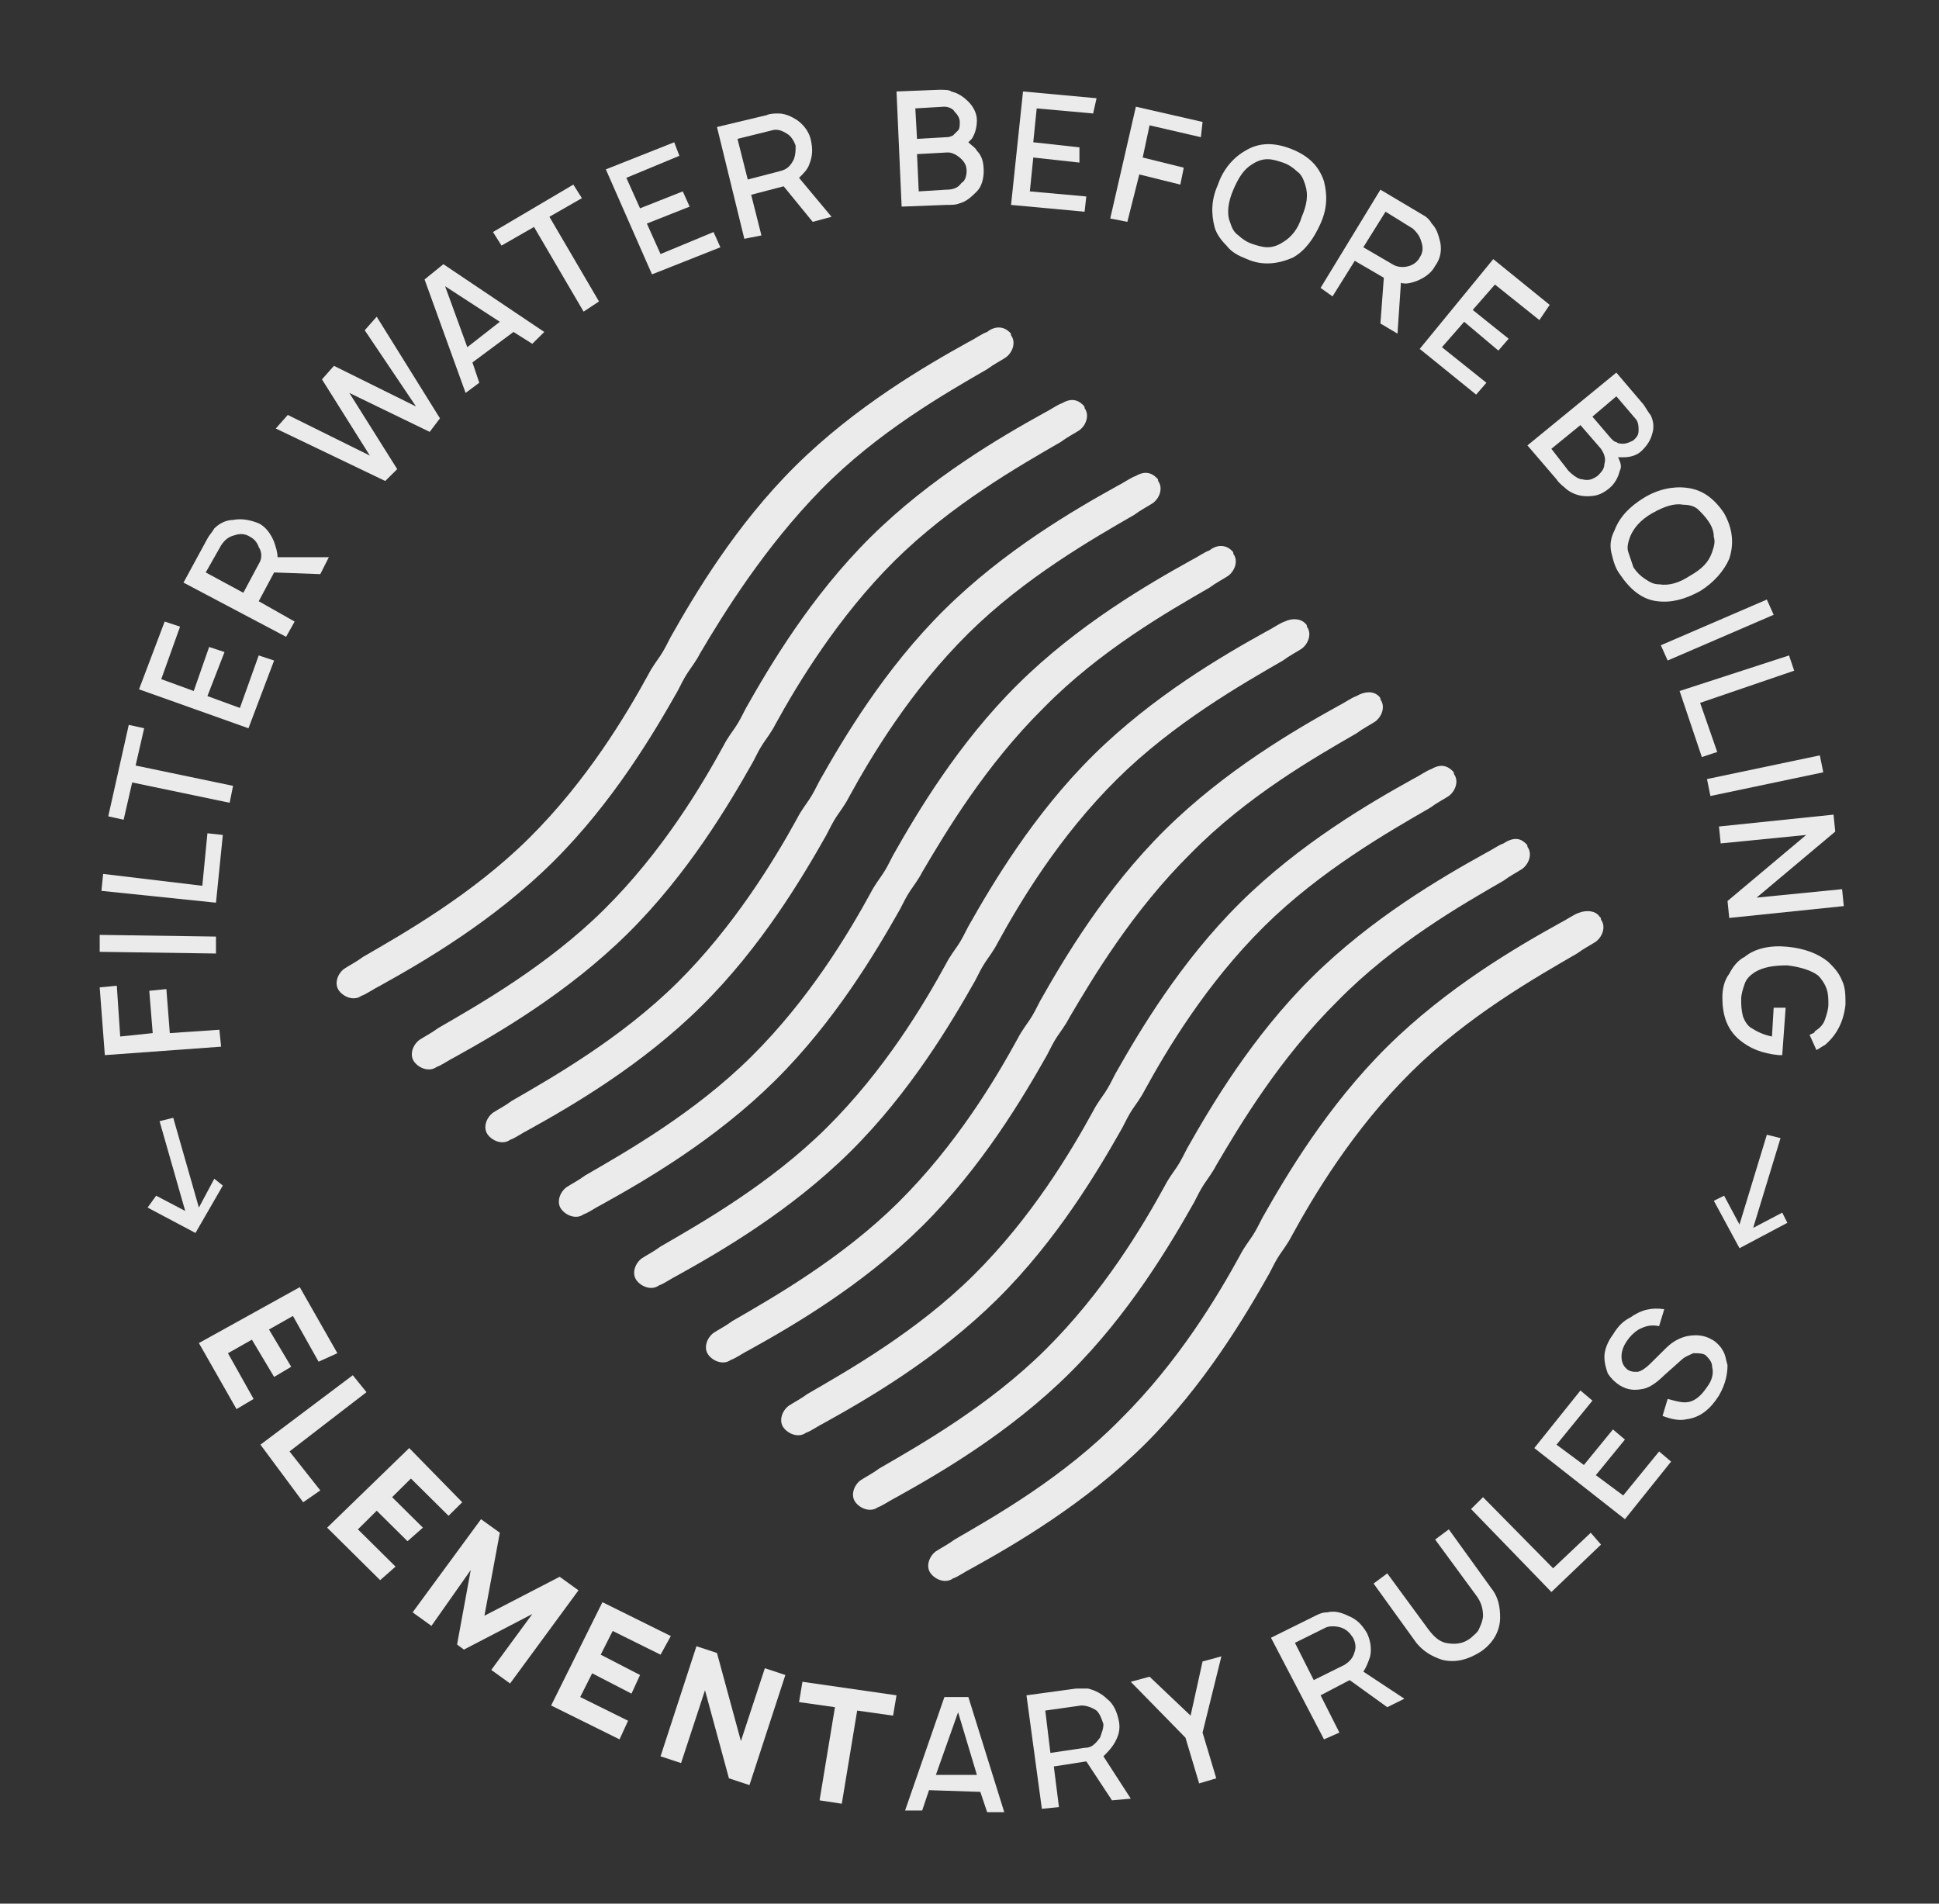 <?xml version="1.0" encoding="UTF-8"?> <svg xmlns="http://www.w3.org/2000/svg" width="110" height="108" viewBox="0 0 110 108" fill="none"><rect x="0" y="0" width="110" height="108" fill="#333333" stroke="none"/><path d="M90.726 51.982C90.823 52.078 90.823 52.078 90.823 52.175C91.114 52.559 90.92 53.135 90.532 53.424C90.241 53.616 89.853 53.808 89.465 54.096C87.137 55.441 83.257 57.651 80.056 60.822C76.758 64.089 74.527 67.836 73.266 70.142C73.072 70.527 72.781 70.911 72.587 71.199C72.393 71.488 72.199 71.872 72.005 72.256C70.647 74.659 68.319 78.598 64.924 81.961C61.529 85.324 57.551 87.63 55.126 88.975C54.738 89.167 54.35 89.456 54.059 89.552C53.671 89.84 53.089 89.648 52.798 89.263C52.507 88.879 52.701 88.303 53.089 88.014C53.38 87.822 53.768 87.63 54.156 87.342C56.484 85.997 60.364 83.787 63.566 80.52C66.864 77.253 69.095 73.505 70.356 71.199C70.55 70.815 70.841 70.431 71.035 70.142C71.229 69.854 71.423 69.47 71.617 69.085C72.975 66.683 75.303 62.744 78.698 59.381C82.093 56.018 86.07 53.712 88.495 52.367C88.883 52.175 89.271 51.886 89.562 51.79C90.047 51.598 90.532 51.694 90.726 51.982Z" fill="white" fill-opacity="0.9"></path><path d="M86.555 47.851C86.652 47.947 86.652 47.947 86.652 48.043C86.943 48.427 86.749 49.004 86.361 49.292C86.07 49.484 85.682 49.676 85.294 49.965C82.966 51.31 79.086 53.52 75.885 56.787C72.587 60.053 70.356 63.801 68.998 66.107C68.804 66.491 68.513 66.876 68.319 67.164C68.125 67.452 67.931 67.836 67.737 68.221C66.379 70.623 64.051 74.562 60.656 77.925C57.261 81.288 53.284 83.594 50.859 84.94C50.471 85.132 50.083 85.42 49.792 85.516C49.404 85.804 48.822 85.612 48.531 85.228C48.24 84.844 48.434 84.267 48.822 83.979C49.113 83.787 49.501 83.594 49.889 83.306C52.217 81.961 56.097 79.751 59.298 76.58C62.596 73.313 64.827 69.566 66.088 67.26C66.282 66.876 66.573 66.491 66.767 66.203C66.961 65.915 67.155 65.53 67.349 65.146C68.707 62.744 71.035 58.804 74.43 55.441C77.825 52.078 81.802 49.772 84.227 48.427C84.615 48.235 85.003 47.947 85.294 47.851C85.876 47.466 86.264 47.562 86.555 47.851Z" fill="white" fill-opacity="0.9"></path><path d="M82.384 43.719C82.481 43.815 82.481 43.815 82.481 43.911C82.772 44.295 82.578 44.872 82.19 45.16C81.899 45.352 81.511 45.544 81.123 45.833C78.795 47.178 74.915 49.388 71.714 52.559C68.416 55.826 66.185 59.573 64.924 61.879C64.73 62.263 64.439 62.648 64.245 62.936C64.051 63.224 63.857 63.608 63.663 63.993C62.305 66.395 59.977 70.335 56.582 73.698C53.187 77.061 49.21 79.367 46.785 80.712C46.397 80.904 46.008 81.192 45.718 81.288C45.33 81.576 44.748 81.384 44.456 81C44.166 80.616 44.359 80.039 44.748 79.751C45.038 79.559 45.426 79.367 45.815 79.078C48.143 77.733 52.023 75.523 55.224 72.352C58.522 69.085 60.753 65.338 62.014 63.032C62.208 62.648 62.499 62.263 62.693 61.975C62.887 61.687 63.081 61.303 63.275 60.918C64.633 58.516 66.961 54.577 70.356 51.214C73.751 47.85 77.728 45.544 80.153 44.199C80.541 44.007 80.929 43.719 81.22 43.623C81.705 43.334 82.093 43.431 82.384 43.719Z" fill="white" fill-opacity="0.9"></path><path d="M78.214 39.491C78.311 39.587 78.311 39.587 78.311 39.683C78.602 40.068 78.408 40.644 78.02 40.932C77.729 41.124 77.341 41.317 76.953 41.605C74.625 42.95 70.745 45.16 67.543 48.427C64.245 51.694 62.014 55.441 60.656 57.747C60.462 58.132 60.171 58.516 59.977 58.804C59.783 59.093 59.589 59.477 59.395 59.861C58.037 62.263 55.709 66.203 52.314 69.566C48.919 72.929 44.942 75.235 42.517 76.58C42.129 76.772 41.741 77.061 41.45 77.157C41.062 77.445 40.48 77.253 40.189 76.868C39.898 76.484 40.092 75.907 40.48 75.619C40.771 75.427 41.159 75.235 41.547 74.947C43.875 73.601 47.755 71.391 50.956 68.221C54.254 64.954 56.485 61.206 57.746 58.9C57.94 58.516 58.231 58.132 58.425 57.843C58.619 57.555 58.813 57.171 59.007 56.786C60.365 54.384 62.693 50.445 66.088 47.082C69.484 43.719 73.46 41.413 75.886 40.068C76.274 39.875 76.662 39.587 76.953 39.491C77.438 39.203 77.923 39.203 78.214 39.491Z" fill="white" fill-opacity="0.9"></path><path d="M74.042 35.36C74.139 35.456 74.139 35.456 74.139 35.552C74.43 35.936 74.236 36.513 73.848 36.801C73.557 36.993 73.169 37.185 72.781 37.474C70.453 38.819 66.573 41.029 63.372 44.2C60.074 47.466 57.843 51.214 56.582 53.52C56.388 53.904 56.097 54.288 55.903 54.577C55.709 54.865 55.515 55.249 55.321 55.634C53.963 58.036 51.635 61.975 48.24 65.338C44.845 68.701 40.868 71.007 38.443 72.353C38.055 72.545 37.667 72.833 37.376 72.929C36.988 73.217 36.406 73.025 36.115 72.641C35.824 72.257 36.018 71.68 36.406 71.392C36.697 71.2 37.085 71.007 37.473 70.719C39.801 69.374 43.681 67.164 46.882 63.993C50.18 60.726 52.411 56.979 53.672 54.673C53.866 54.288 54.157 53.904 54.351 53.616C54.545 53.328 54.739 52.943 54.933 52.559C56.291 50.157 58.619 46.217 62.014 42.854C65.409 39.491 69.386 37.185 71.811 35.84C72.199 35.648 72.587 35.36 72.878 35.264C73.266 35.071 73.751 35.071 74.042 35.36Z" fill="white" fill-opacity="0.9"></path><path d="M69.87 31.228C69.967 31.324 69.967 31.324 69.967 31.42C70.258 31.804 70.064 32.381 69.676 32.669C69.385 32.861 68.997 33.053 68.609 33.342C66.281 34.687 62.401 36.897 59.2 40.164C55.902 43.431 53.671 47.178 52.313 49.484C52.119 49.868 51.828 50.253 51.634 50.541C51.44 50.829 51.245 51.214 51.051 51.598C49.694 54 47.365 57.94 43.97 61.303C40.575 64.666 36.598 66.972 34.173 68.317C33.785 68.509 33.397 68.797 33.106 68.893C32.718 69.182 32.136 68.989 31.845 68.605C31.554 68.221 31.748 67.644 32.136 67.356C32.427 67.164 32.815 66.972 33.203 66.683C35.531 65.338 39.411 63.128 42.612 59.957C45.91 56.691 48.142 52.943 49.403 50.637C49.596 50.253 49.888 49.868 50.081 49.58C50.276 49.292 50.469 48.908 50.663 48.523C52.022 46.121 54.35 42.182 57.745 38.819C61.14 35.456 65.117 33.15 67.542 31.804C67.93 31.612 68.318 31.324 68.609 31.228C69.094 30.843 69.579 30.94 69.87 31.228Z" fill="white" fill-opacity="0.9"></path><path d="M65.603 27.096C65.7 27.192 65.7 27.192 65.7 27.288C65.991 27.673 65.797 28.249 65.409 28.538C65.118 28.73 64.73 28.922 64.342 29.21C62.014 30.555 58.134 32.765 54.933 35.936C51.635 39.203 49.404 42.95 48.143 45.256C47.949 45.641 47.658 46.025 47.464 46.313C47.27 46.602 47.076 46.986 46.882 47.37C45.524 49.773 43.196 53.712 39.8 57.075C36.405 60.438 32.428 62.744 30.003 64.089C29.615 64.281 29.227 64.57 28.936 64.666C28.548 64.954 27.966 64.762 27.675 64.377C27.384 63.993 27.578 63.417 27.966 63.128C28.257 62.936 28.645 62.744 29.033 62.456C31.361 61.111 35.241 58.901 38.443 55.73C41.644 52.559 43.972 48.715 45.233 46.41C45.427 46.025 45.718 45.641 45.912 45.352C46.106 45.064 46.3 44.68 46.494 44.296C47.852 41.894 50.18 37.954 53.575 34.591C56.97 31.228 60.947 28.922 63.372 27.577C63.76 27.385 64.148 27.096 64.439 27C64.924 26.712 65.312 26.808 65.603 27.096Z" fill="white" fill-opacity="0.9"></path><path d="M61.431 22.965C61.528 23.061 61.528 23.061 61.528 23.157C61.819 23.541 61.625 24.117 61.237 24.406C60.946 24.598 60.558 24.79 60.17 25.078C57.842 26.424 53.962 28.634 50.761 31.804C47.56 34.975 45.232 38.819 43.971 41.125C43.777 41.509 43.486 41.893 43.292 42.182C43.098 42.47 42.904 42.854 42.71 43.239C41.352 45.641 39.024 49.58 35.629 52.943C32.234 56.306 28.256 58.612 25.831 59.957C25.443 60.15 25.055 60.438 24.764 60.534C24.376 60.822 23.794 60.63 23.503 60.246C23.212 59.861 23.406 59.285 23.794 58.996C24.085 58.804 24.473 58.612 24.861 58.324C27.189 56.979 31.07 54.769 34.271 51.598C37.569 48.331 39.8 44.584 41.061 42.278C41.255 41.893 41.546 41.509 41.74 41.221C41.934 40.932 42.128 40.548 42.322 40.164C43.68 37.762 46.008 33.822 49.403 30.459C52.798 27.096 56.775 24.79 59.2 23.445C59.588 23.253 59.976 22.965 60.267 22.868C60.752 22.58 61.14 22.676 61.431 22.965Z" fill="white" fill-opacity="0.9"></path><path d="M57.261 18.833C57.358 18.929 57.358 18.929 57.358 19.025C57.648 19.409 57.455 19.986 57.066 20.274C56.776 20.466 56.388 20.659 55.999 20.947C53.671 22.292 49.791 24.502 46.59 27.769C43.389 31.036 41.061 34.783 39.703 37.089C39.509 37.473 39.218 37.858 39.024 38.146C38.83 38.434 38.636 38.819 38.442 39.203C37.084 41.605 34.756 45.545 31.361 48.908C27.966 52.271 23.989 54.577 21.564 55.922C21.176 56.114 20.788 56.402 20.497 56.498C20.109 56.787 19.527 56.594 19.236 56.21C18.945 55.826 19.139 55.249 19.527 54.961C19.818 54.769 20.206 54.577 20.594 54.288C22.922 52.943 26.802 50.733 30.003 47.562C33.301 44.295 35.532 40.548 36.793 38.242C36.987 37.858 37.278 37.473 37.472 37.185C37.666 36.897 37.86 36.513 38.054 36.128C39.412 33.726 41.74 29.787 45.135 26.424C48.53 23.061 52.507 20.755 54.932 19.409C55.321 19.217 55.709 18.929 55.999 18.833C56.484 18.448 56.969 18.545 57.261 18.833Z" fill="white" fill-opacity="0.9"></path><path d="M6.626 55.922L6.82 58.804L8.663 58.612L8.469 56.21L9.439 56.114L9.633 58.612L12.446 58.42L12.543 59.381L5.947 59.861L5.656 56.018L6.626 55.922Z" fill="white" fill-opacity="0.9"></path><path d="M5.656 54V53.039L12.252 53.135V54.096L5.656 54Z" fill="white" fill-opacity="0.9"></path><path d="M11.477 50.253L11.768 47.274L12.641 47.37L12.253 51.213L5.754 50.541L5.851 49.58L11.477 50.253Z" fill="white" fill-opacity="0.9"></path><path d="M7.305 41.124L8.178 41.317L7.693 43.431L13.222 44.584L13.028 45.544L7.499 44.391L7.014 46.505L6.141 46.313L7.305 41.124Z" fill="white" fill-opacity="0.9"></path><path d="M10.215 35.552L9.148 38.53L10.991 39.203L11.864 36.705L12.737 36.993L11.767 39.491L13.61 40.164L14.677 37.185L15.55 37.473L14.095 41.317L7.887 39.107L9.342 35.263L10.215 35.552Z" fill="white" fill-opacity="0.9"></path><path d="M18.655 31.612L18.17 32.573L15.551 32.477L14.678 34.11L16.715 35.263L16.23 36.128L10.41 33.053L11.768 30.555C11.865 30.363 12.059 30.171 12.156 29.979C12.447 29.69 12.835 29.498 13.223 29.498C13.708 29.402 14.193 29.498 14.678 29.69C15.066 29.883 15.357 30.267 15.551 30.747C15.648 31.035 15.745 31.324 15.745 31.612H18.655ZM11.671 32.477L13.805 33.63L14.678 31.996C14.872 31.708 14.872 31.324 14.678 31.035C14.581 30.747 14.387 30.555 14.193 30.459C13.902 30.267 13.611 30.267 13.32 30.363C12.932 30.459 12.738 30.651 12.544 30.939L11.671 32.477Z" fill="white" fill-opacity="0.9"></path><path d="M20.691 18.737L21.37 17.968L24.959 23.733L24.377 24.502L19.818 22.292L22.534 26.616L21.855 27.288L15.646 24.31L16.326 23.541L20.982 25.847L18.265 21.523L18.945 20.755L23.601 23.061L20.691 18.737Z" fill="white" fill-opacity="0.9"></path><path d="M30.197 19.505L29.13 18.833L26.802 20.562L27.19 21.715L26.414 22.292L24.086 15.854L25.153 14.989L30.876 18.833L30.197 19.505ZM26.511 19.697L28.354 18.256L25.25 16.238L26.511 19.697Z" fill="white" fill-opacity="0.9"></path><path d="M32.526 10.473L33.011 11.242L31.168 12.299L33.981 17.103L33.108 17.68L30.295 12.876L28.452 13.932L27.967 13.164L32.526 10.473Z" fill="white" fill-opacity="0.9"></path><path d="M38.54 8.84L35.533 10.089L36.309 11.819L38.734 10.858L39.122 11.723L36.697 12.683L37.473 14.413L40.48 13.164L40.868 14.029L36.988 15.566L34.369 9.609L38.249 8.071L38.54 8.84Z" fill="white" fill-opacity="0.9"></path><path d="M47.173 12.299L46.106 12.587L44.457 10.569L42.614 11.05L43.196 13.356L42.226 13.548L40.674 7.206L43.487 6.534C43.681 6.438 43.972 6.438 44.166 6.438C44.554 6.438 44.942 6.63 45.233 6.822C45.621 7.11 45.912 7.495 46.009 7.975C46.106 8.456 46.106 8.84 45.912 9.32C45.815 9.609 45.621 9.801 45.33 10.089L47.173 12.299ZM41.838 7.879L42.42 10.185L44.263 9.705C44.651 9.609 44.845 9.416 45.039 9.032C45.136 8.744 45.136 8.552 45.136 8.263C45.039 7.975 44.845 7.687 44.651 7.591C44.36 7.399 44.069 7.303 43.778 7.399L41.838 7.879Z" fill="white" fill-opacity="0.9"></path><path d="M55.419 8.552C55.709 8.84 55.806 9.224 55.806 9.705C55.806 10.089 55.709 10.569 55.419 10.858C55.127 11.146 54.836 11.434 54.448 11.53C54.254 11.626 53.963 11.626 53.672 11.626L51.15 11.722L50.859 5.189L53.284 5.093C53.575 5.093 53.866 5.093 53.963 5.189C54.351 5.285 54.642 5.477 54.933 5.765C55.224 6.053 55.419 6.438 55.419 6.822C55.419 7.206 55.322 7.591 55.127 7.879C55.127 7.879 55.031 7.975 54.933 8.071C55.127 8.263 55.322 8.359 55.419 8.552ZM53.575 6.053L51.926 6.149L52.023 7.879L53.672 7.783C53.769 7.783 53.866 7.783 54.06 7.687C54.157 7.591 54.254 7.495 54.351 7.399C54.448 7.302 54.448 7.11 54.448 6.918C54.448 6.726 54.351 6.534 54.157 6.342C54.06 6.149 53.769 6.053 53.575 6.053ZM54.836 9.705C54.836 9.416 54.739 9.224 54.545 9.032C54.351 8.84 54.06 8.648 53.769 8.648L52.023 8.744L52.12 10.858L53.672 10.762C54.06 10.762 54.351 10.665 54.545 10.377C54.739 10.281 54.836 9.993 54.836 9.705Z" fill="white" fill-opacity="0.9"></path><path d="M62.014 6.438L58.812 6.15L58.618 8.071L61.237 8.36V9.224L58.618 8.936L58.424 10.858L61.626 11.146L61.529 12.011L57.357 11.626L58.036 5.189L62.208 5.573L62.014 6.438Z" fill="white" fill-opacity="0.9"></path><path d="M68.126 7.783L65.215 7.11L64.827 8.936L67.155 9.513L66.961 10.473L64.633 9.897L63.954 12.587L62.984 12.395L64.439 6.053L68.222 6.918L68.126 7.783Z" fill="white" fill-opacity="0.9"></path><path d="M70.744 14.701C70.259 14.509 69.871 14.317 69.58 13.932C69.289 13.644 68.998 13.26 68.901 12.875C68.707 12.107 68.707 11.338 69.095 10.473C69.386 9.608 69.968 8.936 70.647 8.552C71.423 8.071 72.296 8.071 73.266 8.455C74.236 8.84 74.818 9.416 75.109 10.281C75.303 11.05 75.303 11.819 74.915 12.683C74.527 13.548 74.042 14.221 73.363 14.605C72.49 14.989 71.617 15.085 70.744 14.701ZM71.035 13.836C71.326 13.932 71.617 14.028 71.908 14.028C72.199 14.028 72.49 13.932 72.781 13.74C73.266 13.452 73.654 12.972 73.848 12.299C74.139 11.626 74.236 11.05 74.042 10.473C73.945 10.185 73.848 9.897 73.557 9.705C73.363 9.512 73.072 9.32 72.781 9.224C72.49 9.128 72.199 9.032 71.908 9.032C71.617 9.032 71.326 9.128 71.035 9.32C70.55 9.608 70.259 10.089 69.968 10.761C69.677 11.434 69.58 12.107 69.774 12.587C69.871 12.875 69.968 13.164 70.259 13.356C70.453 13.548 70.744 13.74 71.035 13.836Z" fill="white" fill-opacity="0.9"></path><path d="M79.281 18.929L78.311 18.352L78.505 15.758L76.856 14.797L75.595 16.815L74.916 16.334L78.311 10.761L80.736 12.203C80.93 12.299 81.124 12.491 81.221 12.683C81.512 12.971 81.609 13.356 81.706 13.74C81.803 14.22 81.706 14.701 81.415 15.085C81.221 15.47 80.833 15.758 80.348 15.95C80.057 16.046 79.766 16.142 79.475 16.046L79.281 18.929ZM78.602 12.011L77.341 14.028L78.99 14.989C79.281 15.181 79.669 15.181 79.96 15.085C80.251 14.989 80.445 14.797 80.542 14.605C80.736 14.317 80.736 14.028 80.639 13.74C80.542 13.356 80.348 13.164 80.154 12.971L78.602 12.011Z" fill="white" fill-opacity="0.9"></path><path d="M87.331 18.16L84.809 16.142L83.548 17.584L85.585 19.217L85.003 19.89L83.063 18.256L81.802 19.698L84.324 21.715L83.742 22.388L80.541 19.794L84.712 14.701L87.913 17.296L87.331 18.16Z" fill="white" fill-opacity="0.9"></path><path d="M91.89 26.712C91.793 27.096 91.599 27.48 91.211 27.769C90.823 28.057 90.532 28.153 90.047 28.153C89.659 28.153 89.271 28.057 88.883 27.769C88.689 27.576 88.495 27.48 88.301 27.192L86.652 25.27L91.696 21.139L93.249 22.964C93.442 23.253 93.54 23.445 93.636 23.541C93.831 23.925 93.831 24.309 93.734 24.598C93.636 24.982 93.442 25.27 93.151 25.559C92.861 25.847 92.472 25.943 92.084 25.943C91.987 25.943 91.987 25.943 91.793 25.943C91.987 26.327 91.987 26.52 91.89 26.712ZM90.629 27C90.823 26.808 91.017 26.616 91.017 26.327C91.114 26.039 91.017 25.751 90.823 25.462L89.659 24.117L88.01 25.462L88.98 26.712C89.271 27 89.562 27.192 89.756 27.192C90.144 27.288 90.338 27.192 90.629 27ZM92.763 23.733L91.696 22.484L90.338 23.637L91.405 24.886C91.502 24.982 91.599 25.078 91.696 25.078C91.793 25.174 91.987 25.174 92.084 25.174C92.278 25.174 92.472 25.078 92.666 24.982C92.861 24.79 92.957 24.694 92.957 24.406C92.957 24.213 92.957 23.925 92.763 23.733Z" fill="white" fill-opacity="0.9"></path><path d="M91.89 32.573C91.599 32.189 91.502 31.708 91.405 31.324C91.308 30.843 91.405 30.459 91.599 30.075C91.89 29.306 92.472 28.73 93.248 28.249C94.024 27.769 94.897 27.577 95.673 27.673C96.546 27.769 97.225 28.249 97.807 29.114C98.292 29.979 98.389 30.843 98.098 31.708C97.807 32.381 97.225 33.053 96.449 33.534C95.576 34.014 94.8 34.206 94.024 34.11C93.151 34.014 92.472 33.438 91.89 32.573ZM92.666 32.189C92.86 32.477 93.054 32.669 93.345 32.861C93.636 33.053 93.83 33.15 94.121 33.15C94.703 33.246 95.285 33.053 95.867 32.669C96.546 32.285 96.934 31.901 97.128 31.324C97.225 31.036 97.322 30.747 97.225 30.459C97.225 30.171 97.128 29.883 96.934 29.594C96.74 29.306 96.546 29.114 96.352 28.922C96.158 28.73 95.867 28.634 95.479 28.634C94.994 28.538 94.412 28.73 93.733 29.114C93.054 29.498 92.666 29.979 92.472 30.459C92.375 30.747 92.278 31.036 92.375 31.324C92.472 31.612 92.569 31.901 92.666 32.189Z" fill="white" fill-opacity="0.9"></path><path d="M100.233 34.014L100.621 34.879L94.607 37.473L94.219 36.608L100.233 34.014Z" fill="white" fill-opacity="0.9"></path><path d="M96.449 39.875L97.419 42.662L96.546 42.95L95.285 39.203L101.493 37.185L101.784 38.05L96.449 39.875Z" fill="white" fill-opacity="0.9"></path><path d="M103.24 42.854L103.434 43.815L97.032 45.16L96.838 44.199L103.24 42.854Z" fill="white" fill-opacity="0.9"></path><path d="M104.114 47.178L99.652 50.925L104.502 50.445L104.599 51.406L98.1 52.078L98.003 51.117L102.465 47.37L97.615 47.85L97.518 46.89L104.017 46.217L104.114 47.178Z" fill="white" fill-opacity="0.9"></path><path d="M101.3 57.171L101.106 59.861H100.912C99.942 59.765 99.263 59.477 98.681 58.996C98.002 58.42 97.711 57.651 97.711 56.594C97.711 56.114 97.808 55.633 98.099 55.249C98.293 54.865 98.584 54.48 98.972 54.288C99.554 53.808 100.427 53.616 101.397 53.712C102.367 53.808 103.143 54.096 103.725 54.577C104.016 54.865 104.307 55.153 104.501 55.633C104.695 56.018 104.695 56.498 104.695 56.979C104.598 57.94 104.21 58.708 103.531 59.285C103.337 59.381 103.24 59.477 103.046 59.573L102.658 58.708C102.852 58.612 102.949 58.612 102.949 58.516C103.24 58.324 103.434 58.132 103.531 57.843C103.628 57.555 103.725 57.267 103.725 56.979C103.725 56.69 103.725 56.402 103.628 56.114C103.531 55.826 103.337 55.537 103.143 55.345C102.755 55.057 102.173 54.865 101.397 54.769C100.621 54.769 100.039 54.865 99.554 55.153C99.263 55.345 99.069 55.537 98.972 55.826C98.875 56.114 98.778 56.402 98.778 56.69C98.778 56.979 98.778 57.267 98.875 57.651C98.972 57.94 99.166 58.228 99.36 58.324C99.651 58.516 100.039 58.708 100.524 58.804L100.621 57.171H101.3Z" fill="white" fill-opacity="0.9"></path><path d="M12.641 67.26L11.089 69.95L8.373 68.509L8.858 67.836L10.507 68.701L9.052 63.608L9.828 63.416L11.283 68.509L12.156 66.875L12.641 67.26Z" fill="white" fill-opacity="0.9"></path><path d="M18.073 77.253L16.618 74.658L15.26 75.427L16.521 77.541L15.551 78.117L14.29 76.004L12.932 76.772L14.387 79.367L13.417 79.943L11.283 76.196L17.006 73.025L19.14 76.772L18.073 77.253Z" fill="white" fill-opacity="0.9"></path><path d="M16.424 82.345L18.171 84.555L17.2 85.228L14.775 81.961L20.014 78.021L20.79 78.982L16.424 82.345Z" fill="white" fill-opacity="0.9"></path><path d="M25.446 85.996L23.312 83.882L22.245 84.939L23.991 86.669L23.118 87.438L21.372 85.708L20.305 86.765L22.439 88.879L21.566 89.647L18.559 86.669L23.215 82.153L26.222 85.228L25.446 85.996Z" fill="white" fill-opacity="0.9"></path><path d="M32.817 90.224L28.937 95.509L27.87 94.74L30.198 91.569L26.318 93.587L25.93 93.299L26.706 89.071L24.475 92.242L23.408 91.473L27.288 86.189L28.355 86.957L27.482 91.665L31.75 89.455L32.817 90.224Z" fill="white" fill-opacity="0.9"></path><path d="M37.474 93.875L34.758 92.53L34.079 93.875L36.31 95.028L35.825 96.085L33.594 94.932L32.915 96.278L35.631 97.623L35.146 98.68L31.266 96.758L34.176 90.897L38.056 92.818L37.474 93.875Z" fill="white" fill-opacity="0.9"></path><path d="M40.674 93.779L42.032 98.776L43.39 94.644L44.554 95.028L42.517 101.274L41.353 100.89L39.995 95.893L38.637 100.025L37.473 99.641L39.51 93.395L40.674 93.779Z" fill="white" fill-opacity="0.9"></path><path d="M50.859 96.181L50.665 97.334L48.628 97.046L47.755 102.331L46.494 102.139L47.367 96.854L45.33 96.566L45.524 95.413L50.859 96.181Z" fill="white" fill-opacity="0.9"></path><path d="M56.002 102.811L55.614 101.658L52.704 101.562L52.316 102.715H51.346L53.577 96.277H54.935L56.972 102.811H56.002ZM53.092 100.697H55.42L54.353 97.142L53.092 100.697Z" fill="white" fill-opacity="0.9"></path><path d="M64.15 102.043L63.083 102.139L61.627 99.929L59.784 100.217L60.075 102.523L59.105 102.619L58.232 96.181L61.045 95.797C61.239 95.797 61.531 95.797 61.724 95.797C62.112 95.893 62.501 96.085 62.791 96.374C63.179 96.662 63.373 97.142 63.471 97.623C63.568 98.103 63.471 98.487 63.179 98.968C62.986 99.256 62.791 99.448 62.597 99.641L64.15 102.043ZM59.299 97.046L59.59 99.448L61.531 99.16C61.919 99.16 62.112 98.968 62.404 98.584C62.501 98.295 62.597 98.103 62.597 97.815C62.501 97.527 62.404 97.238 62.209 97.046C61.919 96.854 61.627 96.758 61.337 96.758L59.299 97.046Z" fill="white" fill-opacity="0.9"></path><path d="M68.222 94.26L69.29 93.971L68.222 98.295L68.999 100.89L68.028 101.178L67.252 98.584L64.148 95.413L65.216 95.124L67.543 97.334L68.222 94.26Z" fill="white" fill-opacity="0.9"></path><path d="M79.67 96.374L78.7 96.854L76.566 95.317L74.917 96.181L75.984 98.295L75.111 98.68L72.103 92.915L74.626 91.665C74.82 91.569 75.014 91.473 75.305 91.473C75.693 91.377 76.081 91.473 76.469 91.665C76.954 91.858 77.245 92.146 77.536 92.626C77.73 93.011 77.827 93.491 77.73 93.972C77.633 94.26 77.536 94.548 77.342 94.836L79.67 96.374ZM73.462 93.203L74.529 95.317L76.275 94.452C76.566 94.26 76.76 94.067 76.857 93.683C76.954 93.395 76.857 93.107 76.76 92.915C76.566 92.626 76.372 92.434 76.081 92.338C75.79 92.242 75.402 92.242 75.208 92.338L73.462 93.203Z" fill="white" fill-opacity="0.9"></path><path d="M82.192 86.765L84.617 90.128C85.005 90.609 85.102 91.185 85.102 91.762C85.102 92.53 84.714 93.203 84.035 93.683C83.744 93.876 83.356 94.068 82.968 94.164C82.58 94.26 82.192 94.26 81.804 94.164C81.222 93.972 80.737 93.683 80.349 93.203L77.924 89.84L78.7 89.263L81.028 92.434C81.319 92.819 81.61 93.107 81.998 93.203C82.483 93.299 82.968 93.299 83.453 92.915C83.647 92.722 83.841 92.626 83.938 92.338C84.035 92.146 84.132 91.858 84.132 91.665C84.132 91.281 84.035 90.897 83.744 90.513L81.416 87.342L82.192 86.765Z" fill="white" fill-opacity="0.9"></path><path d="M88.109 88.975L90.243 86.957L90.825 87.63L88.012 90.32L83.453 85.612L84.132 84.939L88.109 88.975Z" fill="white" fill-opacity="0.9"></path><path d="M90.339 79.463L88.302 81.961L89.854 83.114L91.503 81.096L92.182 81.672L90.533 83.69L92.085 84.843L94.122 82.345L94.801 82.922L92.182 86.189L87.041 82.153L89.66 78.886L90.339 79.463Z" fill="white" fill-opacity="0.9"></path><path d="M94.413 74.274L94.122 75.235C93.637 75.139 93.346 75.235 92.958 75.427C92.667 75.619 92.473 75.811 92.279 76.1C92.085 76.388 91.988 76.676 91.988 76.964C91.988 77.253 92.085 77.541 92.376 77.733C92.57 77.829 92.667 77.829 92.861 77.829C93.055 77.829 93.346 77.637 93.637 77.349L94.51 76.484C94.898 76.1 95.286 75.907 95.674 75.811C96.159 75.715 96.644 75.715 97.129 76.004C97.323 76.1 97.614 76.388 97.711 76.58C97.905 76.868 97.905 77.156 98.002 77.445C98.002 77.925 97.905 78.502 97.517 79.174C97.032 79.943 96.45 80.423 95.674 80.519C95.286 80.616 94.801 80.519 94.316 80.327L94.607 79.367C94.995 79.463 95.286 79.559 95.577 79.559C96.062 79.559 96.45 79.27 96.838 78.694C97.129 78.309 97.226 77.925 97.129 77.541C97.129 77.253 96.935 77.06 96.741 76.868C96.547 76.772 96.353 76.772 96.062 76.772C95.868 76.868 95.577 76.964 95.383 77.156L94.413 78.021C94.025 78.406 93.637 78.694 93.249 78.79C92.764 78.886 92.376 78.886 91.891 78.598C91.6 78.406 91.406 78.213 91.212 77.925C91.115 77.637 91.018 77.349 91.018 76.964C91.018 76.58 91.212 76.1 91.503 75.715C91.794 75.235 92.085 74.947 92.473 74.754C93.152 74.274 93.734 74.178 94.413 74.274Z" fill="white" fill-opacity="0.9"></path><path d="M100.234 64.377L101.01 64.569L99.458 69.662L101.107 68.797L101.398 69.374L98.682 70.815L97.227 68.124L97.809 67.836L98.682 69.47L100.234 64.377Z" fill="white" fill-opacity="0.9"></path></svg> 